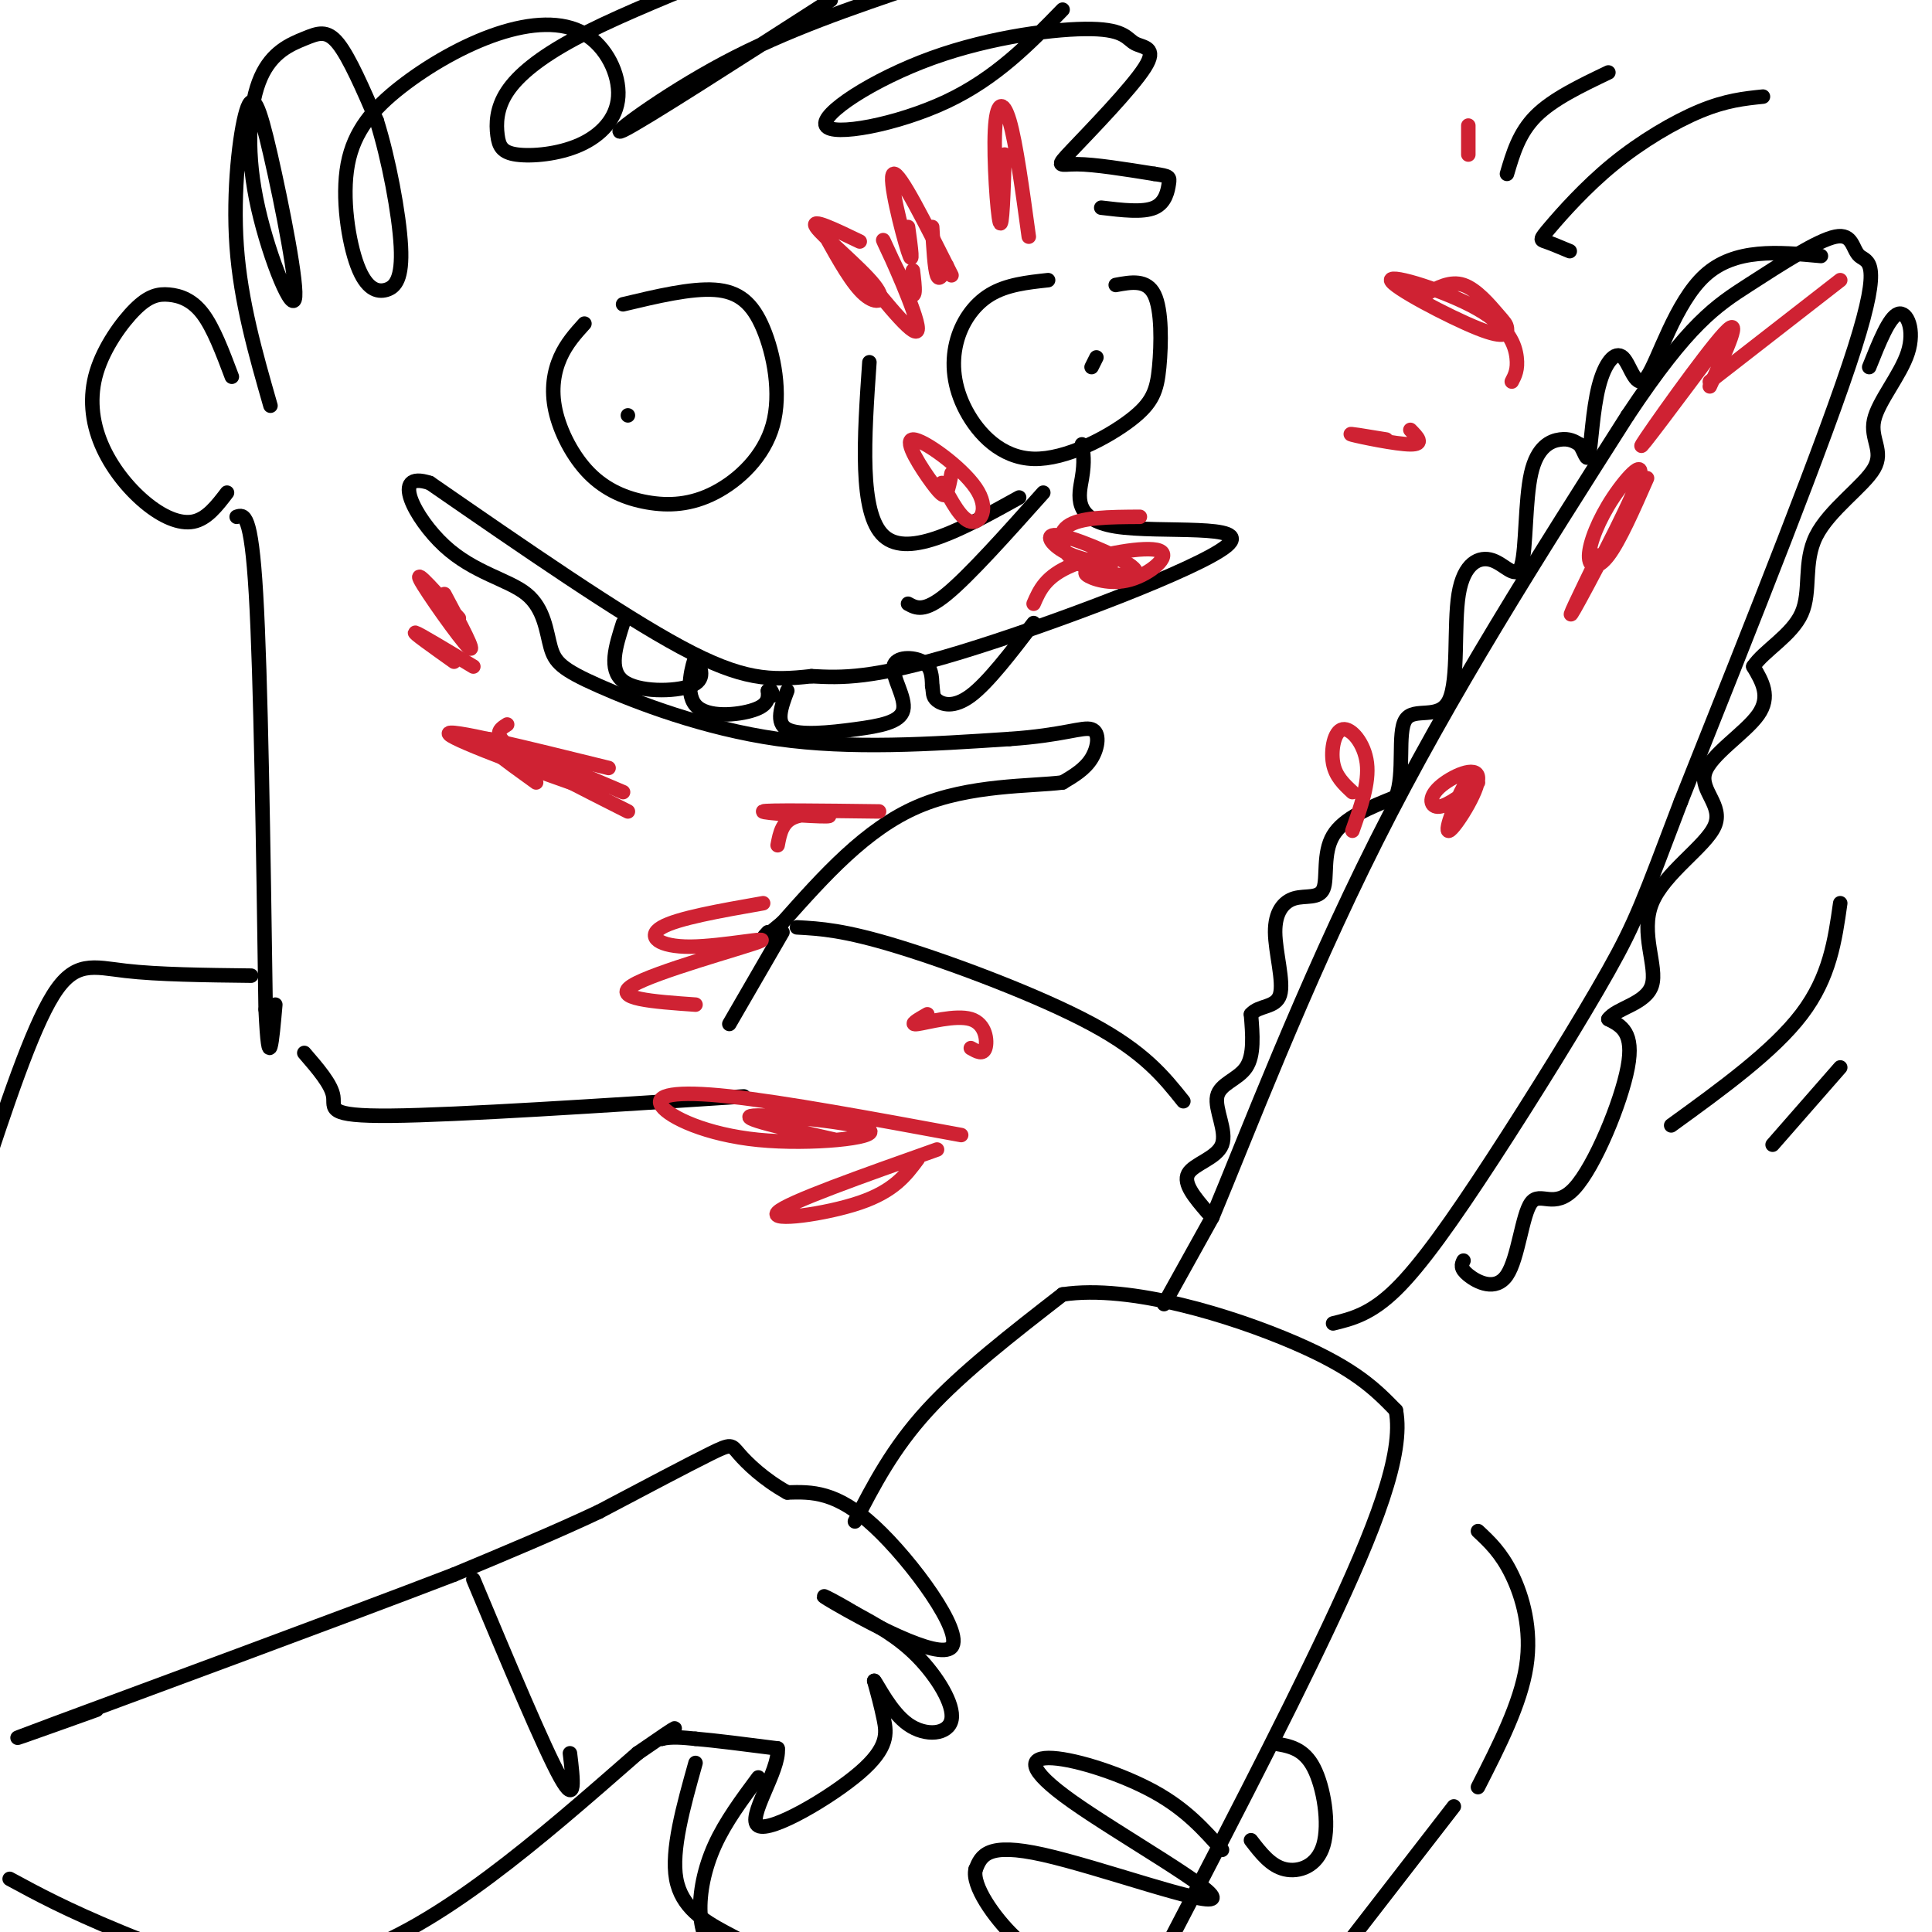 <svg viewBox='0 0 400 400' version='1.1' xmlns='http://www.w3.org/2000/svg' xmlns:xlink='http://www.w3.org/1999/xlink'><g fill='none' stroke='rgb(0,0,0)' stroke-width='3' stroke-linecap='round' stroke-linejoin='round'><path d='M121,67c-1.862,2.060 -3.723,4.119 -5,7c-1.277,2.881 -1.968,6.583 -1,11c0.968,4.417 3.595,9.548 7,13c3.405,3.452 7.587,5.223 12,6c4.413,0.777 9.058,0.559 14,-2c4.942,-2.559 10.180,-7.459 12,-14c1.820,-6.541 0.221,-14.723 -2,-20c-2.221,-5.277 -5.063,-7.651 -10,-8c-4.937,-0.349 -11.968,1.325 -19,3'/><path d='M130,86c0.000,0.000 0.000,0.000 0,0'/><path d='M217,58c-4.292,0.466 -8.584,0.931 -12,3c-3.416,2.069 -5.956,5.740 -7,10c-1.044,4.260 -0.593,9.109 2,14c2.593,4.891 7.327,9.824 14,10c6.673,0.176 15.283,-4.407 20,-8c4.717,-3.593 5.539,-6.198 6,-11c0.461,-4.802 0.560,-11.801 -1,-15c-1.560,-3.199 -4.780,-2.600 -8,-2'/><path d='M226,76c0.000,0.000 1.000,-2.000 1,-2'/><path d='M180,75c-1.083,15.667 -2.167,31.333 3,36c5.167,4.667 16.583,-1.667 28,-8'/><path d='M216,102c-7.667,8.583 -15.333,17.167 -20,21c-4.667,3.833 -6.333,2.917 -8,2'/><path d='M224,92c0.293,1.780 0.587,3.560 0,7c-0.587,3.440 -2.054,8.541 7,10c9.054,1.459 28.630,-0.722 23,4c-5.630,4.722 -36.466,16.349 -55,22c-18.534,5.651 -24.767,5.325 -31,5'/><path d='M168,140c-8.511,0.956 -14.289,0.844 -27,-6c-12.711,-6.844 -32.356,-20.422 -52,-34'/><path d='M89,100c-8.327,-2.766 -3.146,7.320 3,13c6.146,5.680 13.257,6.953 17,10c3.743,3.047 4.117,7.868 5,11c0.883,3.132 2.276,4.574 10,8c7.724,3.426 21.778,8.836 37,11c15.222,2.164 31.611,1.082 48,0'/><path d='M209,153c11.202,-0.750 15.208,-2.625 17,-2c1.792,0.625 1.369,3.750 0,6c-1.369,2.250 -3.685,3.625 -6,5'/><path d='M220,162c-6.356,0.822 -19.244,0.378 -30,5c-10.756,4.622 -19.378,14.311 -28,24'/><path d='M162,191c-5.167,4.333 -4.083,3.167 -3,2'/><path d='M48,78c-1.892,-5.030 -3.785,-10.059 -6,-13c-2.215,-2.941 -4.754,-3.793 -7,-4c-2.246,-0.207 -4.199,0.229 -7,3c-2.801,2.771 -6.449,7.875 -8,13c-1.551,5.125 -1.003,10.271 1,15c2.003,4.729 5.462,9.043 9,12c3.538,2.957 7.154,4.559 10,4c2.846,-0.559 4.923,-3.280 7,-6'/><path d='M56,84c-3.091,-10.780 -6.182,-21.559 -7,-33c-0.818,-11.441 0.636,-23.543 2,-28c1.364,-4.457 2.639,-1.270 5,9c2.361,10.270 5.808,27.623 5,30c-0.808,2.377 -5.871,-10.222 -8,-21c-2.129,-10.778 -1.323,-19.734 1,-25c2.323,-5.266 6.164,-6.841 9,-8c2.836,-1.159 4.667,-1.903 7,1c2.333,2.903 5.166,9.451 8,16'/><path d='M78,25c2.471,7.813 4.649,19.344 5,26c0.351,6.656 -1.126,8.436 -3,9c-1.874,0.564 -4.146,-0.086 -6,-5c-1.854,-4.914 -3.290,-14.090 -2,-21c1.290,-6.910 5.304,-11.555 11,-16c5.696,-4.445 13.072,-8.691 20,-11c6.928,-2.309 13.408,-2.679 18,0c4.592,2.679 7.296,8.409 7,13c-0.296,4.591 -3.592,8.043 -8,10c-4.408,1.957 -9.927,2.419 -13,2c-3.073,-0.419 -3.700,-1.721 -4,-4c-0.300,-2.279 -0.273,-5.537 2,-9c2.273,-3.463 6.792,-7.132 14,-11c7.208,-3.868 17.104,-7.934 27,-12'/><path d='M172,0c-19.600,12.600 -39.200,25.200 -43,27c-3.800,1.800 8.200,-7.200 21,-14c12.800,-6.800 26.400,-11.400 40,-16'/><path d='M220,2c-6.897,7.094 -13.794,14.188 -24,19c-10.206,4.812 -23.722,7.340 -25,5c-1.278,-2.340 9.680,-9.550 22,-14c12.320,-4.450 26.001,-6.140 33,-6c6.999,0.140 7.315,2.109 9,3c1.685,0.891 4.740,0.703 2,5c-2.740,4.297 -11.276,13.080 -15,17c-3.724,3.920 -2.635,2.977 1,3c3.635,0.023 9.818,1.011 16,2'/><path d='M239,36c3.202,0.464 3.208,0.625 3,2c-0.208,1.375 -0.631,3.964 -3,5c-2.369,1.036 -6.685,0.518 -11,0'/><path d='M49,107c1.500,-0.500 3.000,-1.000 4,16c1.000,17.000 1.500,51.500 2,86'/><path d='M55,209c0.667,14.167 1.333,6.583 2,-1'/><path d='M162,193c0.000,0.000 -11.000,19.000 -11,19'/><path d='M52,202c-9.644,-0.111 -19.289,-0.222 -26,-1c-6.711,-0.778 -10.489,-2.222 -15,5c-4.511,7.222 -9.756,23.111 -15,39'/><path d='M2,389c5.822,3.156 11.644,6.311 23,11c11.356,4.689 28.244,10.911 47,5c18.756,-5.911 39.378,-23.956 60,-42'/><path d='M132,363c10.833,-7.500 7.917,-5.250 5,-3'/><path d='M137,360c2.000,-0.500 4.500,-0.250 7,0'/><path d='M144,360c4.000,0.333 10.500,1.167 17,2'/><path d='M161,362c0.537,4.450 -6.619,14.574 -4,16c2.619,1.426 15.013,-5.847 21,-11c5.987,-5.153 5.568,-8.187 5,-11c-0.568,-2.813 -1.284,-5.407 -2,-8'/><path d='M181,348c0.660,0.683 3.311,6.389 7,9c3.689,2.611 8.416,2.126 9,-1c0.584,-3.126 -2.976,-8.893 -7,-13c-4.024,-4.107 -8.512,-6.553 -13,-9'/><path d='M177,334c-4.569,-2.767 -9.493,-5.185 -4,-2c5.493,3.185 21.402,11.973 24,9c2.598,-2.973 -8.115,-17.707 -16,-25c-7.885,-7.293 -12.943,-7.147 -18,-7'/><path d='M163,309c-4.964,-2.750 -8.375,-6.125 -10,-8c-1.625,-1.875 -1.464,-2.250 -6,0c-4.536,2.250 -13.768,7.125 -23,12'/><path d='M124,313c-8.833,4.167 -19.417,8.583 -30,13'/><path d='M94,326c-23.511,9.044 -67.289,25.156 -83,31c-15.711,5.844 -3.356,1.422 9,-3'/><path d='M98,327c7.333,17.500 14.667,35.000 18,41c3.333,6.000 2.667,0.500 2,-5'/><path d='M129,129c-1.533,4.822 -3.067,9.644 0,12c3.067,2.356 10.733,2.244 14,1c3.267,-1.244 2.133,-3.622 1,-6'/><path d='M144,136c-0.524,1.226 -2.333,7.292 0,10c2.333,2.708 8.810,2.060 12,1c3.190,-1.060 3.095,-2.530 3,-4'/><path d='M159,143c0.667,-0.500 0.833,0.250 1,1'/><path d='M163,143c-1.254,3.329 -2.508,6.657 0,8c2.508,1.343 8.777,0.700 14,0c5.223,-0.700 9.400,-1.456 10,-4c0.600,-2.544 -2.377,-6.877 -2,-9c0.377,-2.123 4.108,-2.035 6,-1c1.892,1.035 1.946,3.018 2,5'/><path d='M193,142c0.274,1.333 -0.042,2.167 1,3c1.042,0.833 3.440,1.667 7,-1c3.560,-2.667 8.280,-8.833 13,-15'/><path d='M144,365c-2.533,9.044 -5.067,18.089 -4,24c1.067,5.911 5.733,8.689 10,11c4.267,2.311 8.133,4.156 12,6'/><path d='M177,315c3.917,-7.583 7.833,-15.167 15,-23c7.167,-7.833 17.583,-15.917 28,-24'/><path d='M220,268c14.089,-2.133 35.311,4.533 48,10c12.689,5.467 16.844,9.733 21,14'/><path d='M289,292c1.756,9.022 -4.356,24.578 -14,45c-9.644,20.422 -22.822,45.711 -36,71'/><path d='M241,270c0.000,0.000 10.000,-18.000 10,-18'/><path d='M251,252c6.800,-16.222 18.800,-47.778 34,-78c15.200,-30.222 33.600,-59.111 52,-88'/><path d='M337,86c12.669,-19.058 18.342,-22.703 25,-27c6.658,-4.297 14.300,-9.244 18,-10c3.700,-0.756 3.458,2.681 5,4c1.542,1.319 4.869,0.520 -1,19c-5.869,18.480 -20.935,56.240 -36,94'/><path d='M348,166c-7.789,20.514 -9.263,24.797 -15,35c-5.737,10.203 -15.737,26.324 -24,39c-8.263,12.676 -14.789,21.907 -20,27c-5.211,5.093 -9.105,6.046 -13,7'/><path d='M250,251c-2.560,-2.974 -5.120,-5.949 -4,-8c1.120,-2.051 5.919,-3.179 7,-6c1.081,-2.821 -1.555,-7.337 -1,-10c0.555,-2.663 4.301,-3.475 6,-6c1.699,-2.525 1.349,-6.762 1,-11'/><path d='M259,210c1.613,-1.935 5.144,-1.271 6,-4c0.856,-2.729 -0.964,-8.850 -1,-13c-0.036,-4.150 1.712,-6.329 4,-7c2.288,-0.671 5.116,0.165 6,-2c0.884,-2.165 -0.176,-7.333 2,-11c2.176,-3.667 7.588,-5.834 13,-8'/><path d='M289,165c1.927,-4.940 0.244,-13.288 2,-16c1.756,-2.712 6.953,0.214 9,-4c2.047,-4.214 0.946,-15.568 2,-22c1.054,-6.432 4.263,-7.942 7,-7c2.737,0.942 5.002,4.335 6,1c0.998,-3.335 0.730,-13.398 2,-19c1.270,-5.602 4.077,-6.743 6,-7c1.923,-0.257 2.961,0.372 4,1'/><path d='M327,92c1.018,1.319 1.564,4.117 2,2c0.436,-2.117 0.763,-9.150 2,-14c1.237,-4.850 3.383,-7.516 5,-6c1.617,1.516 2.705,7.216 5,4c2.295,-3.216 5.799,-15.347 12,-21c6.201,-5.653 15.101,-4.826 24,-4'/><path d='M365,20c-3.834,0.396 -7.668,0.791 -13,3c-5.332,2.209 -12.161,6.231 -18,11c-5.839,4.769 -10.687,10.284 -13,13c-2.313,2.716 -2.089,2.633 -1,3c1.089,0.367 3.045,1.183 5,2'/><path d='M333,15c-5.750,2.750 -11.500,5.500 -15,9c-3.500,3.500 -4.750,7.750 -6,12'/><path d='M303,261c-0.379,0.788 -0.759,1.576 1,3c1.759,1.424 5.656,3.484 8,0c2.344,-3.484 3.133,-12.511 5,-15c1.867,-2.489 4.810,1.561 9,-3c4.190,-4.561 9.626,-17.732 11,-25c1.374,-7.268 -1.313,-8.634 -4,-10'/><path d='M333,211c1.653,-2.325 7.784,-3.136 9,-7c1.216,-3.864 -2.484,-10.781 0,-17c2.484,-6.219 11.150,-11.739 13,-16c1.850,-4.261 -3.117,-7.263 -2,-11c1.117,-3.737 8.319,-8.211 11,-12c2.681,-3.789 0.840,-6.895 -1,-10'/><path d='M363,138c2.132,-3.265 7.961,-6.427 10,-11c2.039,-4.573 0.287,-10.559 3,-16c2.713,-5.441 9.890,-10.339 12,-14c2.110,-3.661 -0.847,-6.084 0,-10c0.847,-3.916 5.497,-9.323 7,-14c1.503,-4.677 -0.142,-8.622 -2,-8c-1.858,0.622 -3.929,5.811 -6,11'/><path d='M381,187c-1.083,7.667 -2.167,15.333 -8,23c-5.833,7.667 -16.417,15.333 -27,23'/><path d='M381,221c0.000,0.000 -14.000,16.000 -14,16'/><path d='M157,368c-3.400,4.578 -6.800,9.156 -9,14c-2.200,4.844 -3.200,9.956 -3,14c0.200,4.044 1.600,7.022 3,10'/><path d='M151,405c0.000,0.000 0.000,0.000 0,0'/><path d='M253,383c-3.722,-4.189 -7.444,-8.378 -14,-12c-6.556,-3.622 -15.947,-6.678 -21,-7c-5.053,-0.322 -5.767,2.089 4,9c9.767,6.911 30.014,18.322 29,20c-1.014,1.678 -23.290,-6.378 -35,-9c-11.710,-2.622 -12.855,0.189 -14,3'/><path d='M202,387c-0.889,3.311 3.889,10.089 8,14c4.111,3.911 7.556,4.956 11,6'/><path d='M259,381c2.042,2.655 4.083,5.310 7,6c2.917,0.690 6.708,-0.583 8,-5c1.292,-4.417 0.083,-11.976 -2,-16c-2.083,-4.024 -5.042,-4.512 -8,-5'/><path d='M277,405c0.000,0.000 24.000,-31.000 24,-31'/><path d='M306,370c4.400,-8.644 8.800,-17.289 10,-25c1.200,-7.711 -0.800,-14.489 -3,-19c-2.200,-4.511 -4.600,-6.756 -7,-9'/><path d='M165,192c4.844,0.267 9.689,0.533 21,4c11.311,3.467 29.089,10.133 40,16c10.911,5.867 14.956,10.933 19,16'/><path d='M63,218c2.822,3.267 5.644,6.533 6,9c0.356,2.467 -1.756,4.133 12,4c13.756,-0.133 43.378,-2.067 73,-4'/></g>
<g fill='none' stroke='rgb(207,34,51)' stroke-width='3' stroke-linecap='round' stroke-linejoin='round'><path d='M126,159c-17.111,-4.222 -34.222,-8.444 -33,-7c1.222,1.444 20.778,8.556 28,11c7.222,2.444 2.111,0.222 -3,-2'/><path d='M98,138c-5.667,-3.417 -11.333,-6.833 -12,-7c-0.667,-0.167 3.667,2.917 8,6'/><path d='M129,164c-12.500,-5.333 -25.000,-10.667 -28,-11c-3.000,-0.333 3.500,4.333 10,9'/><path d='M130,168c-9.917,-5.000 -19.833,-10.000 -24,-13c-4.167,-3.000 -2.583,-4.000 -1,-5'/><path d='M95,128c-4.600,-5.178 -9.200,-10.356 -8,-8c1.200,2.356 8.200,12.244 10,14c1.800,1.756 -1.600,-4.622 -5,-11'/><path d='M236,107c-6.228,0.032 -12.456,0.063 -15,2c-2.544,1.937 -1.403,5.779 3,8c4.403,2.221 12.067,2.822 11,1c-1.067,-1.822 -10.864,-6.068 -15,-7c-4.136,-0.932 -2.610,1.448 0,3c2.610,1.552 6.305,2.276 10,3'/><path d='M228,118c-1.974,0.116 -3.949,0.233 -3,1c0.949,0.767 4.821,2.185 9,1c4.179,-1.185 8.663,-4.973 6,-6c-2.663,-1.027 -12.475,0.707 -18,3c-5.525,2.293 -6.762,5.147 -8,8'/><path d='M182,168c-11.768,-0.149 -23.536,-0.298 -24,0c-0.464,0.298 10.375,1.042 13,1c2.625,-0.042 -2.964,-0.869 -6,0c-3.036,0.869 -3.518,3.435 -4,6'/><path d='M158,187c-8.903,1.565 -17.805,3.129 -21,5c-3.195,1.871 -0.681,4.048 6,4c6.681,-0.048 17.530,-2.321 14,-1c-3.530,1.321 -21.437,6.234 -26,9c-4.563,2.766 4.219,3.383 13,4'/><path d='M199,235c-18.340,-3.388 -36.680,-6.775 -48,-8c-11.320,-1.225 -15.619,-0.287 -14,2c1.619,2.287 9.156,5.922 20,7c10.844,1.078 24.997,-0.402 23,-2c-1.997,-1.598 -20.142,-3.314 -24,-3c-3.858,0.314 6.571,2.657 17,5'/><path d='M194,238c-15.556,5.511 -31.111,11.022 -33,13c-1.889,1.978 9.889,0.422 17,-2c7.111,-2.422 9.556,-5.711 12,-9'/><path d='M201,217c1.268,0.720 2.536,1.440 3,0c0.464,-1.440 0.125,-5.042 -3,-6c-3.125,-0.958 -9.036,0.726 -11,1c-1.964,0.274 0.018,-0.863 2,-2'/><path d='M197,57c-5.400,-10.756 -10.800,-21.511 -12,-21c-1.200,0.511 1.800,12.289 3,16c1.200,3.711 0.600,-0.644 0,-5'/><path d='M171,49c2.744,4.923 5.488,9.845 8,12c2.512,2.155 4.792,1.542 2,-2c-2.792,-3.542 -10.655,-10.012 -12,-12c-1.345,-1.988 3.827,0.506 9,3'/><path d='M213,49c-1.327,-9.720 -2.655,-19.440 -4,-24c-1.345,-4.560 -2.708,-3.958 -3,2c-0.292,5.958 0.488,17.274 1,19c0.512,1.726 0.756,-6.137 1,-14'/><path d='M195,100c2.002,3.803 4.003,7.607 6,8c1.997,0.393 3.988,-2.624 1,-7c-2.988,-4.376 -10.956,-10.111 -13,-10c-2.044,0.111 1.834,6.068 4,9c2.166,2.932 2.619,2.838 3,2c0.381,-0.838 0.691,-2.419 1,-4'/><path d='M178,56c6.006,7.429 12.012,14.857 12,12c-0.012,-2.857 -6.042,-16.000 -7,-18c-0.958,-2.000 3.155,7.143 5,10c1.845,2.857 1.423,-0.571 1,-4'/><path d='M196,55c-0.750,1.667 -1.500,3.333 -2,2c-0.500,-1.333 -0.750,-5.667 -1,-10'/><path d='M304,166c0.161,-2.626 0.321,-5.253 -1,-3c-1.321,2.253 -4.125,9.385 -3,9c1.125,-0.385 6.178,-8.289 6,-11c-0.178,-2.711 -5.586,-0.230 -8,2c-2.414,2.230 -1.832,4.209 0,4c1.832,-0.209 4.916,-2.604 8,-5'/><path d='M331,115c-3.691,7.594 -7.383,15.188 -5,11c2.383,-4.188 10.840,-20.158 13,-26c2.160,-5.842 -1.978,-1.556 -5,3c-3.022,4.556 -4.929,9.380 -5,12c-0.071,2.620 1.694,3.034 4,0c2.306,-3.034 5.153,-9.517 8,-16'/><path d='M356,71c-8.711,11.667 -17.422,23.333 -16,21c1.422,-2.333 12.978,-18.667 17,-23c4.022,-4.333 0.511,3.333 -3,11'/><path d='M381,58c0.000,0.000 -27.000,21.000 -27,21'/><path d='M313,79c0.649,-1.243 1.299,-2.487 1,-5c-0.299,-2.513 -1.546,-6.296 -8,-10c-6.454,-3.704 -18.113,-7.328 -18,-6c0.113,1.328 12.000,7.607 18,10c6.000,2.393 6.113,0.899 6,0c-0.113,-0.899 -0.454,-1.204 -2,-3c-1.546,-1.796 -4.299,-5.085 -7,-6c-2.701,-0.915 -5.351,0.542 -8,2'/><path d='M287,91c-4.289,-0.711 -8.578,-1.422 -7,-1c1.578,0.422 9.022,1.978 12,2c2.978,0.022 1.489,-1.489 0,-3'/><path d='M304,32c0.000,0.000 0.000,-6.000 0,-6'/><path d='M280,172c1.750,-4.952 3.500,-9.905 3,-14c-0.500,-4.095 -3.250,-7.333 -5,-7c-1.750,0.333 -2.500,4.238 -2,7c0.500,2.762 2.250,4.381 4,6'/></g>
</svg>